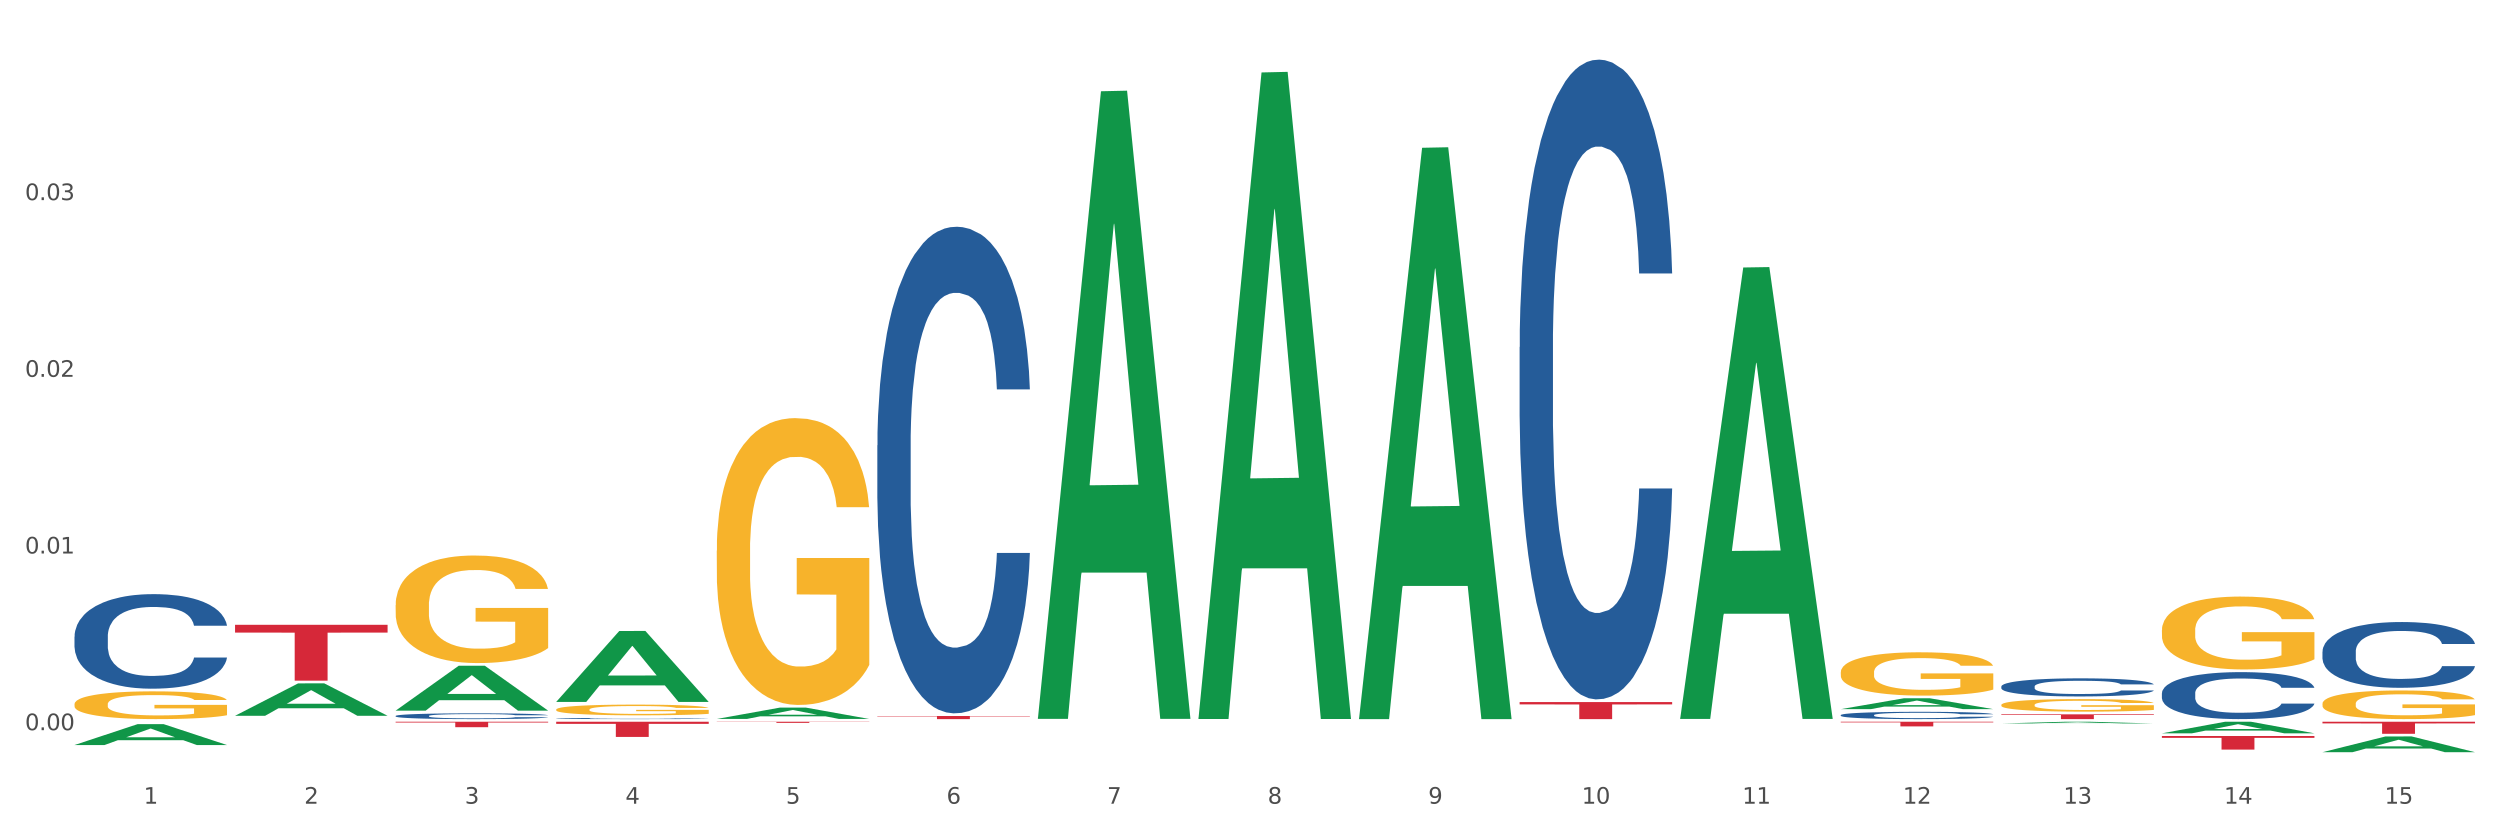 <?xml version="1.0" encoding="utf-8" standalone="no"?>
<!DOCTYPE svg PUBLIC "-//W3C//DTD SVG 1.1//EN"
  "http://www.w3.org/Graphics/SVG/1.1/DTD/svg11.dtd">
<svg xmlns:xlink="http://www.w3.org/1999/xlink" width="1080pt" height="360pt" viewBox="0 0 1080 360" xmlns="http://www.w3.org/2000/svg" version="1.1">
 <rect x="0" y="0" width="1080" height="360" fill="#333333" stroke="none"/>
 <defs>
  <style type="text/css">*{stroke-linejoin: round; stroke-linecap: butt}</style>
 </defs>
 <g id="figure_1">
  <g id="patch_1">
   <path d="M 0 360 
L 1080 360 
L 1080 0 
L 0 0 
z
" style="fill: #ffffff; stroke: #ffffff; stroke-linejoin: miter"/>
  </g>
  <g id="axes_1">
   <g id="matplotlib.axis_1">
    <g id="xtick_1">
     <g id="text_1">
      <!-- 1 -->
      <g style="fill: #4d4d4d" transform="translate(62.07 347.204) scale(0.096 -0.096)">
       <defs>
        <path id="DejaVuSans-31" d="M 794 531 
L 1825 531 
L 1825 4091 
L 703 3866 
L 703 4441 
L 1819 4666 
L 2450 4666 
L 2450 531 
L 3481 531 
L 3481 0 
L 794 0 
L 794 531 
z
" transform="scale(0.016)"/>
       </defs>
       <use xlink:href="#DejaVuSans-31"/>
      </g>
     </g>
    </g>
    <g id="xtick_2">
     <g id="text_2">
      <!-- 2 -->
      <g style="fill: #4d4d4d" transform="translate(131.436 347.204) scale(0.096 -0.096)">
       <defs>
        <path id="DejaVuSans-32" d="M 1228 531 
L 3431 531 
L 3431 0 
L 469 0 
L 469 531 
Q 828 903 1448 1529 
Q 2069 2156 2228 2338 
Q 2531 2678 2651 2914 
Q 2772 3150 2772 3378 
Q 2772 3750 2511 3984 
Q 2250 4219 1831 4219 
Q 1534 4219 1204 4116 
Q 875 4013 500 3803 
L 500 4441 
Q 881 4594 1212 4672 
Q 1544 4750 1819 4750 
Q 2544 4750 2975 4387 
Q 3406 4025 3406 3419 
Q 3406 3131 3298 2873 
Q 3191 2616 2906 2266 
Q 2828 2175 2409 1742 
Q 1991 1309 1228 531 
z
" transform="scale(0.016)"/>
       </defs>
       <use xlink:href="#DejaVuSans-32"/>
      </g>
     </g>
    </g>
    <g id="xtick_3">
     <g id="text_3">
      <!-- 3 -->
      <g style="fill: #4d4d4d" transform="translate(200.802 347.204) scale(0.096 -0.096)">
       <defs>
        <path id="DejaVuSans-33" d="M 2597 2516 
Q 3050 2419 3304 2112 
Q 3559 1806 3559 1356 
Q 3559 666 3084 287 
Q 2609 -91 1734 -91 
Q 1441 -91 1130 -33 
Q 819 25 488 141 
L 488 750 
Q 750 597 1062 519 
Q 1375 441 1716 441 
Q 2309 441 2620 675 
Q 2931 909 2931 1356 
Q 2931 1769 2642 2001 
Q 2353 2234 1838 2234 
L 1294 2234 
L 1294 2753 
L 1863 2753 
Q 2328 2753 2575 2939 
Q 2822 3125 2822 3475 
Q 2822 3834 2567 4026 
Q 2313 4219 1838 4219 
Q 1578 4219 1281 4162 
Q 984 4106 628 3988 
L 628 4550 
Q 988 4650 1302 4700 
Q 1616 4750 1894 4750 
Q 2613 4750 3031 4423 
Q 3450 4097 3450 3541 
Q 3450 3153 3228 2886 
Q 3006 2619 2597 2516 
z
" transform="scale(0.016)"/>
       </defs>
       <use xlink:href="#DejaVuSans-33"/>
      </g>
     </g>
    </g>
    <g id="xtick_4">
     <g id="text_4">
      <!-- 4 -->
      <g style="fill: #4d4d4d" transform="translate(270.169 347.204) scale(0.096 -0.096)">
       <defs>
        <path id="DejaVuSans-34" d="M 2419 4116 
L 825 1625 
L 2419 1625 
L 2419 4116 
z
M 2253 4666 
L 3047 4666 
L 3047 1625 
L 3713 1625 
L 3713 1100 
L 3047 1100 
L 3047 0 
L 2419 0 
L 2419 1100 
L 313 1100 
L 313 1709 
L 2253 4666 
z
" transform="scale(0.016)"/>
       </defs>
       <use xlink:href="#DejaVuSans-34"/>
      </g>
     </g>
    </g>
    <g id="xtick_5">
     <g id="text_5">
      <!-- 5 -->
      <g style="fill: #4d4d4d" transform="translate(339.535 347.204) scale(0.096 -0.096)">
       <defs>
        <path id="DejaVuSans-35" d="M 691 4666 
L 3169 4666 
L 3169 4134 
L 1269 4134 
L 1269 2991 
Q 1406 3038 1543 3061 
Q 1681 3084 1819 3084 
Q 2600 3084 3056 2656 
Q 3513 2228 3513 1497 
Q 3513 744 3044 326 
Q 2575 -91 1722 -91 
Q 1428 -91 1123 -41 
Q 819 9 494 109 
L 494 744 
Q 775 591 1075 516 
Q 1375 441 1709 441 
Q 2250 441 2565 725 
Q 2881 1009 2881 1497 
Q 2881 1984 2565 2268 
Q 2250 2553 1709 2553 
Q 1456 2553 1204 2497 
Q 953 2441 691 2322 
L 691 4666 
z
" transform="scale(0.016)"/>
       </defs>
       <use xlink:href="#DejaVuSans-35"/>
      </g>
     </g>
    </g>
    <g id="xtick_6">
     <g id="text_6">
      <!-- 6 -->
      <g style="fill: #4d4d4d" transform="translate(408.901 347.204) scale(0.096 -0.096)">
       <defs>
        <path id="DejaVuSans-36" d="M 2113 2584 
Q 1688 2584 1439 2293 
Q 1191 2003 1191 1497 
Q 1191 994 1439 701 
Q 1688 409 2113 409 
Q 2538 409 2786 701 
Q 3034 994 3034 1497 
Q 3034 2003 2786 2293 
Q 2538 2584 2113 2584 
z
M 3366 4563 
L 3366 3988 
Q 3128 4100 2886 4159 
Q 2644 4219 2406 4219 
Q 1781 4219 1451 3797 
Q 1122 3375 1075 2522 
Q 1259 2794 1537 2939 
Q 1816 3084 2150 3084 
Q 2853 3084 3261 2657 
Q 3669 2231 3669 1497 
Q 3669 778 3244 343 
Q 2819 -91 2113 -91 
Q 1303 -91 875 529 
Q 447 1150 447 2328 
Q 447 3434 972 4092 
Q 1497 4750 2381 4750 
Q 2619 4750 2861 4703 
Q 3103 4656 3366 4563 
z
" transform="scale(0.016)"/>
       </defs>
       <use xlink:href="#DejaVuSans-36"/>
      </g>
     </g>
    </g>
    <g id="xtick_7">
     <g id="text_7">
      <!-- 7 -->
      <g style="fill: #4d4d4d" transform="translate(478.267 347.204) scale(0.096 -0.096)">
       <defs>
        <path id="DejaVuSans-37" d="M 525 4666 
L 3525 4666 
L 3525 4397 
L 1831 0 
L 1172 0 
L 2766 4134 
L 525 4134 
L 525 4666 
z
" transform="scale(0.016)"/>
       </defs>
       <use xlink:href="#DejaVuSans-37"/>
      </g>
     </g>
    </g>
    <g id="xtick_8">
     <g id="text_8">
      <!-- 8 -->
      <g style="fill: #4d4d4d" transform="translate(547.634 347.204) scale(0.096 -0.096)">
       <defs>
        <path id="DejaVuSans-38" d="M 2034 2216 
Q 1584 2216 1326 1975 
Q 1069 1734 1069 1313 
Q 1069 891 1326 650 
Q 1584 409 2034 409 
Q 2484 409 2743 651 
Q 3003 894 3003 1313 
Q 3003 1734 2745 1975 
Q 2488 2216 2034 2216 
z
M 1403 2484 
Q 997 2584 770 2862 
Q 544 3141 544 3541 
Q 544 4100 942 4425 
Q 1341 4750 2034 4750 
Q 2731 4750 3128 4425 
Q 3525 4100 3525 3541 
Q 3525 3141 3298 2862 
Q 3072 2584 2669 2484 
Q 3125 2378 3379 2068 
Q 3634 1759 3634 1313 
Q 3634 634 3220 271 
Q 2806 -91 2034 -91 
Q 1263 -91 848 271 
Q 434 634 434 1313 
Q 434 1759 690 2068 
Q 947 2378 1403 2484 
z
M 1172 3481 
Q 1172 3119 1398 2916 
Q 1625 2713 2034 2713 
Q 2441 2713 2670 2916 
Q 2900 3119 2900 3481 
Q 2900 3844 2670 4047 
Q 2441 4250 2034 4250 
Q 1625 4250 1398 4047 
Q 1172 3844 1172 3481 
z
" transform="scale(0.016)"/>
       </defs>
       <use xlink:href="#DejaVuSans-38"/>
      </g>
     </g>
    </g>
    <g id="xtick_9">
     <g id="text_9">
      <!-- 9 -->
      <g style="fill: #4d4d4d" transform="translate(617 347.204) scale(0.096 -0.096)">
       <defs>
        <path id="DejaVuSans-39" d="M 703 97 
L 703 672 
Q 941 559 1184 500 
Q 1428 441 1663 441 
Q 2288 441 2617 861 
Q 2947 1281 2994 2138 
Q 2813 1869 2534 1725 
Q 2256 1581 1919 1581 
Q 1219 1581 811 2004 
Q 403 2428 403 3163 
Q 403 3881 828 4315 
Q 1253 4750 1959 4750 
Q 2769 4750 3195 4129 
Q 3622 3509 3622 2328 
Q 3622 1225 3098 567 
Q 2575 -91 1691 -91 
Q 1453 -91 1209 -44 
Q 966 3 703 97 
z
M 1959 2075 
Q 2384 2075 2632 2365 
Q 2881 2656 2881 3163 
Q 2881 3666 2632 3958 
Q 2384 4250 1959 4250 
Q 1534 4250 1286 3958 
Q 1038 3666 1038 3163 
Q 1038 2656 1286 2365 
Q 1534 2075 1959 2075 
z
" transform="scale(0.016)"/>
       </defs>
       <use xlink:href="#DejaVuSans-39"/>
      </g>
     </g>
    </g>
    <g id="xtick_10">
     <g id="text_10">
      <!-- 10 -->
      <g style="fill: #4d4d4d" transform="translate(683.312 347.204) scale(0.096 -0.096)">
       <defs>
        <path id="DejaVuSans-30" d="M 2034 4250 
Q 1547 4250 1301 3770 
Q 1056 3291 1056 2328 
Q 1056 1369 1301 889 
Q 1547 409 2034 409 
Q 2525 409 2770 889 
Q 3016 1369 3016 2328 
Q 3016 3291 2770 3770 
Q 2525 4250 2034 4250 
z
M 2034 4750 
Q 2819 4750 3233 4129 
Q 3647 3509 3647 2328 
Q 3647 1150 3233 529 
Q 2819 -91 2034 -91 
Q 1250 -91 836 529 
Q 422 1150 422 2328 
Q 422 3509 836 4129 
Q 1250 4750 2034 4750 
z
" transform="scale(0.016)"/>
       </defs>
       <use xlink:href="#DejaVuSans-31"/>
       <use xlink:href="#DejaVuSans-30" transform="translate(63.623 0)"/>
      </g>
     </g>
    </g>
    <g id="xtick_11">
     <g id="text_11">
      <!-- 11 -->
      <g style="fill: #4d4d4d" transform="translate(752.678 347.204) scale(0.096 -0.096)">
       <use xlink:href="#DejaVuSans-31"/>
       <use xlink:href="#DejaVuSans-31" transform="translate(63.623 0)"/>
      </g>
     </g>
    </g>
    <g id="xtick_12">
     <g id="text_12">
      <!-- 12 -->
      <g style="fill: #4d4d4d" transform="translate(822.044 347.204) scale(0.096 -0.096)">
       <use xlink:href="#DejaVuSans-31"/>
       <use xlink:href="#DejaVuSans-32" transform="translate(63.623 0)"/>
      </g>
     </g>
    </g>
    <g id="xtick_13">
     <g id="text_13">
      <!-- 13 -->
      <g style="fill: #4d4d4d" transform="translate(891.411 347.204) scale(0.096 -0.096)">
       <use xlink:href="#DejaVuSans-31"/>
       <use xlink:href="#DejaVuSans-33" transform="translate(63.623 0)"/>
      </g>
     </g>
    </g>
    <g id="xtick_14">
     <g id="text_14">
      <!-- 14 -->
      <g style="fill: #4d4d4d" transform="translate(960.777 347.204) scale(0.096 -0.096)">
       <use xlink:href="#DejaVuSans-31"/>
       <use xlink:href="#DejaVuSans-34" transform="translate(63.623 0)"/>
      </g>
     </g>
    </g>
    <g id="xtick_15">
     <g id="text_15">
      <!-- 15 -->
      <g style="fill: #4d4d4d" transform="translate(1030.143 347.204) scale(0.096 -0.096)">
       <use xlink:href="#DejaVuSans-31"/>
       <use xlink:href="#DejaVuSans-35" transform="translate(63.623 0)"/>
      </g>
     </g>
    </g>
    <g id="xtick_16"/>
    <g id="xtick_17"/>
    <g id="xtick_18"/>
    <g id="xtick_19"/>
    <g id="xtick_20"/>
    <g id="xtick_21"/>
    <g id="xtick_22"/>
    <g id="xtick_23"/>
    <g id="xtick_24"/>
    <g id="xtick_25"/>
    <g id="xtick_26"/>
    <g id="xtick_27"/>
    <g id="xtick_28"/>
    <g id="xtick_29"/>
   </g>
   <g id="matplotlib.axis_2">
    <g id="ytick_1">
     <g id="text_16">
      <!-- 0.00 -->
      <g style="fill: #4d4d4d" transform="translate(10.8 315.446) scale(0.096 -0.096)">
       <defs>
        <path id="DejaVuSans-2e" d="M 684 794 
L 1344 794 
L 1344 0 
L 684 0 
L 684 794 
z
" transform="scale(0.016)"/>
       </defs>
       <use xlink:href="#DejaVuSans-30"/>
       <use xlink:href="#DejaVuSans-2e" transform="translate(63.623 0)"/>
       <use xlink:href="#DejaVuSans-30" transform="translate(95.41 0)"/>
       <use xlink:href="#DejaVuSans-30" transform="translate(159.033 0)"/>
      </g>
     </g>
    </g>
    <g id="ytick_2">
     <g id="text_17">
      <!-- 0.01 -->
      <g style="fill: #4d4d4d" transform="translate(10.8 239.116) scale(0.096 -0.096)">
       <use xlink:href="#DejaVuSans-30"/>
       <use xlink:href="#DejaVuSans-2e" transform="translate(63.623 0)"/>
       <use xlink:href="#DejaVuSans-30" transform="translate(95.41 0)"/>
       <use xlink:href="#DejaVuSans-31" transform="translate(159.033 0)"/>
      </g>
     </g>
    </g>
    <g id="ytick_3">
     <g id="text_18">
      <!-- 0.02 -->
      <g style="fill: #4d4d4d" transform="translate(10.8 162.787) scale(0.096 -0.096)">
       <use xlink:href="#DejaVuSans-30"/>
       <use xlink:href="#DejaVuSans-2e" transform="translate(63.623 0)"/>
       <use xlink:href="#DejaVuSans-30" transform="translate(95.41 0)"/>
       <use xlink:href="#DejaVuSans-32" transform="translate(159.033 0)"/>
      </g>
     </g>
    </g>
    <g id="ytick_4">
     <g id="text_19">
      <!-- 0.03 -->
      <g style="fill: #4d4d4d" transform="translate(10.8 86.457) scale(0.096 -0.096)">
       <use xlink:href="#DejaVuSans-30"/>
       <use xlink:href="#DejaVuSans-2e" transform="translate(63.623 0)"/>
       <use xlink:href="#DejaVuSans-30" transform="translate(95.41 0)"/>
       <use xlink:href="#DejaVuSans-33" transform="translate(159.033 0)"/>
      </g>
     </g>
    </g>
    <g id="ytick_5"/>
    <g id="ytick_6"/>
    <g id="ytick_7"/>
    <g id="ytick_8"/>
   </g>
   <g id="PolyCollection_1">
    <path d="M 32.175 321.841 
L 32.243 321.833 
L 59.417 312.839 
L 70.695 312.83 
L 98.073 321.858 
L 85.029 321.858 
L 79.119 319.756 
L 51.061 319.756 
L 50.857 319.79 
L 45.151 321.858 
L 32.175 321.858 
L 32.175 321.841 
L 54.594 318.501 
L 75.586 318.493 
L 65.192 314.755 
L 65.056 314.738 
L 64.92 314.763 
L 54.526 318.493 
L 54.594 318.501 
L 32.175 321.841 
z
" clip-path="url(#pce4cc5d257)" style="fill: #109648"/>
    <path d="M 32.175 275.021 
L 32.253 274.984 
L 32.253 273.939 
L 32.487 272.521 
L 33.343 269.909 
L 34.434 267.932 
L 36.303 265.619 
L 37.316 264.649 
L 38.64 263.567 
L 41.366 261.813 
L 44.482 260.321 
L 46.663 259.5 
L 48.299 258.978 
L 51.96 258.045 
L 54.063 257.634 
L 56.244 257.299 
L 58.114 257.075 
L 61.229 256.814 
L 63.722 256.702 
L 66.604 256.664 
L 69.019 256.702 
L 72.212 256.851 
L 76.886 257.299 
L 78.677 257.56 
L 81.092 258.008 
L 83.585 258.605 
L 85.61 259.202 
L 87.947 260.06 
L 90.361 261.179 
L 92.698 262.597 
L 94.334 263.903 
L 95.658 265.283 
L 96.827 266.962 
L 97.683 268.79 
L 98.073 270.32 
L 83.818 270.32 
L 83.429 268.939 
L 82.65 267.447 
L 81.871 266.44 
L 81.014 265.619 
L 79.69 264.686 
L 78.522 264.089 
L 76.574 263.38 
L 74.783 262.932 
L 73.303 262.671 
L 71.511 262.447 
L 67.694 262.224 
L 64.968 262.224 
L 63.255 262.298 
L 61.151 262.485 
L 59.36 262.746 
L 57.257 263.194 
L 55.621 263.679 
L 53.985 264.313 
L 53.05 264.761 
L 51.648 265.581 
L 50.714 266.253 
L 49.467 267.41 
L 48.766 268.23 
L 47.52 270.357 
L 46.975 271.924 
L 46.741 273.006 
L 46.585 274.2 
L 46.585 280.02 
L 47.053 282.632 
L 47.442 283.751 
L 48.065 285.02 
L 49.234 286.662 
L 50.947 288.266 
L 52.739 289.422 
L 54.219 290.131 
L 55.621 290.654 
L 57.023 291.064 
L 58.737 291.437 
L 60.139 291.661 
L 62.242 291.885 
L 64.734 291.997 
L 66.682 291.997 
L 70.654 291.81 
L 72.446 291.624 
L 74.16 291.363 
L 76.029 290.952 
L 77.509 290.504 
L 78.366 290.169 
L 79.768 289.46 
L 80.858 288.714 
L 81.793 287.855 
L 82.416 287.109 
L 83.117 285.99 
L 83.663 284.721 
L 83.818 284.05 
L 98.073 284.05 
L 97.761 285.393 
L 97.216 286.699 
L 96.126 288.452 
L 95.269 289.46 
L 93.945 290.691 
L 92.542 291.736 
L 90.595 292.892 
L 88.804 293.75 
L 86.934 294.497 
L 84.909 295.168 
L 81.248 296.101 
L 79.924 296.362 
L 77.12 296.81 
L 74.939 297.071 
L 71.745 297.332 
L 68.473 297.481 
L 65.046 297.519 
L 62.008 297.444 
L 58.659 297.22 
L 56.556 296.996 
L 54.219 296.661 
L 51.493 296.138 
L 48.922 295.504 
L 46.507 294.758 
L 44.248 293.9 
L 42.145 292.93 
L 39.419 291.325 
L 37.394 289.758 
L 35.914 288.303 
L 34.901 287.072 
L 33.889 285.505 
L 33.343 284.423 
L 32.487 281.811 
L 32.175 279.386 
L 32.175 275.021 
z
" clip-path="url(#pce4cc5d257)" style="fill: #255c99"/>
    <path d="M 170.907 309.278 
L 170.985 309.275 
L 170.985 309.211 
L 171.219 309.125 
L 172.076 308.965 
L 173.166 308.844 
L 175.036 308.702 
L 176.048 308.643 
L 177.373 308.577 
L 180.099 308.469 
L 183.215 308.378 
L 185.396 308.328 
L 187.031 308.296 
L 190.692 308.239 
L 192.796 308.214 
L 194.977 308.193 
L 196.846 308.179 
L 199.962 308.163 
L 202.454 308.157 
L 205.336 308.154 
L 207.751 308.157 
L 210.945 308.166 
L 215.618 308.193 
L 217.41 308.209 
L 219.825 308.237 
L 222.317 308.273 
L 224.342 308.31 
L 226.679 308.362 
L 229.094 308.431 
L 231.431 308.517 
L 233.066 308.597 
L 234.391 308.682 
L 235.559 308.784 
L 236.416 308.896 
L 236.805 308.99 
L 222.551 308.99 
L 222.161 308.905 
L 221.382 308.814 
L 220.604 308.753 
L 219.747 308.702 
L 218.422 308.645 
L 217.254 308.609 
L 215.307 308.565 
L 213.515 308.538 
L 212.035 308.522 
L 210.244 308.508 
L 206.427 308.495 
L 203.701 308.495 
L 201.987 308.499 
L 199.884 308.511 
L 198.092 308.526 
L 195.989 308.554 
L 194.353 308.584 
L 192.718 308.622 
L 191.783 308.65 
L 190.381 308.7 
L 189.446 308.741 
L 188.2 308.812 
L 187.499 308.862 
L 186.252 308.992 
L 185.707 309.088 
L 185.474 309.154 
L 185.318 309.227 
L 185.318 309.584 
L 185.785 309.743 
L 186.175 309.812 
L 186.798 309.89 
L 187.966 309.99 
L 189.68 310.088 
L 191.471 310.159 
L 192.951 310.202 
L 194.353 310.234 
L 195.755 310.259 
L 197.469 310.282 
L 198.871 310.296 
L 200.974 310.31 
L 203.467 310.316 
L 205.414 310.316 
L 209.387 310.305 
L 211.178 310.294 
L 212.892 310.278 
L 214.761 310.253 
L 216.241 310.225 
L 217.098 310.205 
L 218.5 310.161 
L 219.591 310.116 
L 220.526 310.063 
L 221.149 310.017 
L 221.85 309.949 
L 222.395 309.871 
L 222.551 309.83 
L 236.805 309.83 
L 236.494 309.912 
L 235.949 309.992 
L 234.858 310.1 
L 234.001 310.161 
L 232.677 310.237 
L 231.275 310.3 
L 229.328 310.371 
L 227.536 310.424 
L 225.667 310.469 
L 223.641 310.511 
L 219.98 310.568 
L 218.656 310.584 
L 215.852 310.611 
L 213.671 310.627 
L 210.477 310.643 
L 207.206 310.652 
L 203.779 310.654 
L 200.741 310.65 
L 197.391 310.636 
L 195.288 310.622 
L 192.951 310.602 
L 190.225 310.57 
L 187.655 310.531 
L 185.24 310.485 
L 182.981 310.433 
L 180.878 310.374 
L 178.152 310.275 
L 176.126 310.179 
L 174.646 310.09 
L 173.634 310.015 
L 172.621 309.919 
L 172.076 309.853 
L 171.219 309.693 
L 170.907 309.545 
L 170.907 309.278 
z
" clip-path="url(#pce4cc5d257)" style="fill: #255c99"/>
    <path d="M 240.274 310.386 
L 240.352 310.385 
L 240.352 310.373 
L 240.585 310.356 
L 241.442 310.325 
L 242.533 310.301 
L 244.402 310.273 
L 245.415 310.262 
L 246.739 310.249 
L 249.465 310.228 
L 252.581 310.21 
L 254.762 310.2 
L 256.398 310.194 
L 260.059 310.183 
L 262.162 310.178 
L 264.343 310.174 
L 266.212 310.171 
L 269.328 310.168 
L 271.821 310.167 
L 274.703 310.167 
L 277.117 310.167 
L 280.311 310.169 
L 284.985 310.174 
L 286.776 310.177 
L 289.191 310.183 
L 291.683 310.19 
L 293.709 310.197 
L 296.045 310.207 
L 298.46 310.22 
L 300.797 310.237 
L 302.433 310.253 
L 303.757 310.269 
L 304.925 310.29 
L 305.782 310.311 
L 306.172 310.33 
L 291.917 310.33 
L 291.528 310.313 
L 290.749 310.295 
L 289.97 310.283 
L 289.113 310.273 
L 287.789 310.262 
L 286.62 310.255 
L 284.673 310.247 
L 282.881 310.241 
L 281.401 310.238 
L 279.61 310.236 
L 275.793 310.233 
L 273.067 310.233 
L 271.353 310.234 
L 269.25 310.236 
L 267.458 310.239 
L 265.355 310.245 
L 263.72 310.25 
L 262.084 310.258 
L 261.149 310.263 
L 259.747 310.273 
L 258.812 310.281 
L 257.566 310.295 
L 256.865 310.305 
L 255.619 310.33 
L 255.073 310.349 
L 254.84 310.362 
L 254.684 310.376 
L 254.684 310.445 
L 255.151 310.477 
L 255.541 310.49 
L 256.164 310.505 
L 257.332 310.525 
L 259.046 310.544 
L 260.838 310.558 
L 262.318 310.566 
L 263.72 310.572 
L 265.122 310.577 
L 266.835 310.582 
L 268.237 310.584 
L 270.341 310.587 
L 272.833 310.588 
L 274.78 310.588 
L 278.753 310.586 
L 280.545 310.584 
L 282.258 310.581 
L 284.128 310.576 
L 285.608 310.571 
L 286.465 310.567 
L 287.867 310.558 
L 288.957 310.549 
L 289.892 310.539 
L 290.515 310.53 
L 291.216 310.517 
L 291.761 310.502 
L 291.917 310.494 
L 306.172 310.494 
L 305.86 310.51 
L 305.315 310.525 
L 304.224 310.546 
L 303.367 310.558 
L 302.043 310.573 
L 300.641 310.585 
L 298.694 310.599 
L 296.902 310.609 
L 295.033 310.618 
L 293.008 310.626 
L 289.347 310.637 
L 288.022 310.641 
L 285.218 310.646 
L 283.037 310.649 
L 279.844 310.652 
L 276.572 310.654 
L 273.145 310.654 
L 270.107 310.653 
L 266.757 310.651 
L 264.654 310.648 
L 262.318 310.644 
L 259.591 310.638 
L 257.021 310.63 
L 254.606 310.621 
L 252.347 310.611 
L 250.244 310.6 
L 247.518 310.58 
L 245.493 310.562 
L 244.013 310.544 
L 243 310.53 
L 241.987 310.511 
L 241.442 310.498 
L 240.585 310.467 
L 240.274 310.438 
L 240.274 310.386 
z
" clip-path="url(#pce4cc5d257)" style="fill: #255c99"/>
    <path d="M 379.006 192.405 
L 379.084 192.213 
L 379.084 186.838 
L 379.318 179.543 
L 380.175 166.105 
L 381.265 155.931 
L 383.134 144.029 
L 384.147 139.038 
L 385.471 133.471 
L 388.198 124.448 
L 391.313 116.77 
L 393.494 112.546 
L 395.13 109.859 
L 398.791 105.059 
L 400.894 102.948 
L 403.075 101.22 
L 404.945 100.068 
L 408.06 98.725 
L 410.553 98.149 
L 413.435 97.957 
L 415.85 98.149 
L 419.043 98.917 
L 423.717 101.22 
L 425.509 102.564 
L 427.923 104.868 
L 430.416 107.939 
L 432.441 111.011 
L 434.778 115.426 
L 437.193 121.185 
L 439.529 128.48 
L 441.165 135.199 
L 442.489 142.301 
L 443.658 150.94 
L 444.515 160.346 
L 444.904 168.217 
L 430.65 168.217 
L 430.26 161.114 
L 429.481 153.435 
L 428.702 148.252 
L 427.845 144.029 
L 426.521 139.23 
L 425.353 136.158 
L 423.405 132.511 
L 421.614 130.207 
L 420.134 128.864 
L 418.342 127.712 
L 414.526 126.56 
L 411.799 126.56 
L 410.086 126.944 
L 407.982 127.904 
L 406.191 129.247 
L 404.088 131.551 
L 402.452 134.047 
L 400.816 137.31 
L 399.882 139.614 
L 398.479 143.837 
L 397.545 147.292 
L 396.298 153.244 
L 395.597 157.467 
L 394.351 168.409 
L 393.806 176.472 
L 393.572 182.039 
L 393.416 188.182 
L 393.416 218.129 
L 393.884 231.567 
L 394.273 237.326 
L 394.896 243.852 
L 396.065 252.299 
L 397.778 260.554 
L 399.57 266.505 
L 401.05 270.152 
L 402.452 272.84 
L 403.854 274.951 
L 405.568 276.871 
L 406.97 278.023 
L 409.073 279.175 
L 411.566 279.751 
L 413.513 279.751 
L 417.485 278.791 
L 419.277 277.831 
L 420.991 276.487 
L 422.86 274.375 
L 424.34 272.072 
L 425.197 270.344 
L 426.599 266.697 
L 427.69 262.857 
L 428.624 258.442 
L 429.247 254.603 
L 429.948 248.844 
L 430.494 242.317 
L 430.65 238.861 
L 444.904 238.861 
L 444.592 245.772 
L 444.047 252.491 
L 442.957 261.514 
L 442.1 266.697 
L 440.776 273.032 
L 439.374 278.407 
L 437.426 284.358 
L 435.635 288.773 
L 433.765 292.612 
L 431.74 296.068 
L 428.079 300.867 
L 426.755 302.211 
L 423.951 304.514 
L 421.77 305.858 
L 418.576 307.202 
L 415.304 307.97 
L 411.877 308.162 
L 408.839 307.778 
L 405.49 306.626 
L 403.387 305.474 
L 401.05 303.747 
L 398.324 301.059 
L 395.753 297.796 
L 393.339 293.956 
L 391.08 289.541 
L 388.976 284.55 
L 386.25 276.295 
L 384.225 268.232 
L 382.745 260.746 
L 381.732 254.411 
L 380.72 246.348 
L 380.175 240.781 
L 379.318 227.343 
L 379.006 214.865 
L 379.006 192.405 
z
" clip-path="url(#pce4cc5d257)" style="fill: #255c99"/>
    <path d="M 240.274 306.531 
L 240.351 306.527 
L 240.351 306.375 
L 240.507 306.243 
L 241.285 305.926 
L 242.452 305.664 
L 243.308 305.524 
L 244.164 305.41 
L 245.175 305.296 
L 246.42 305.177 
L 248.676 305.004 
L 250.077 304.915 
L 251.788 304.822 
L 254.9 304.687 
L 257.157 304.611 
L 259.491 304.547 
L 263.303 304.471 
L 265.793 304.437 
L 268.438 304.412 
L 271.628 304.395 
L 274.04 304.391 
L 279.33 304.403 
L 283.843 304.441 
L 286.021 304.471 
L 288.822 304.522 
L 290.3 304.556 
L 292.712 304.623 
L 295.202 304.712 
L 296.913 304.788 
L 299.481 304.932 
L 301.426 305.076 
L 303.215 305.254 
L 304.149 305.376 
L 304.849 305.49 
L 305.471 305.622 
L 306.094 305.829 
L 292.089 305.829 
L 291.545 305.681 
L 290.689 305.541 
L 289.444 305.406 
L 288.355 305.321 
L 286.488 305.216 
L 284.776 305.148 
L 282.987 305.097 
L 280.808 305.055 
L 279.097 305.034 
L 276.685 305.017 
L 271.939 305.021 
L 268.749 305.055 
L 266.571 305.097 
L 265.17 305.135 
L 263.925 305.177 
L 262.525 305.237 
L 260.891 305.326 
L 259.724 305.406 
L 258.557 305.507 
L 257.623 305.609 
L 256.768 305.727 
L 256.067 305.854 
L 255.523 305.985 
L 255.056 306.146 
L 254.667 306.413 
L 254.667 306.992 
L 254.823 307.123 
L 255.212 307.297 
L 255.678 307.428 
L 256.456 307.584 
L 257.157 307.69 
L 258.479 307.842 
L 259.957 307.969 
L 261.124 308.05 
L 262.291 308.117 
L 264.314 308.21 
L 266.571 308.286 
L 268.516 308.333 
L 271.161 308.375 
L 272.95 308.392 
L 274.506 308.401 
L 278.319 308.401 
L 281.042 308.388 
L 284.076 308.358 
L 286.41 308.32 
L 288.355 308.274 
L 290.533 308.198 
L 291.934 308.126 
L 291.934 307.242 
L 274.818 307.237 
L 274.818 306.649 
L 306.172 306.649 
L 306.172 308.375 
L 304.849 308.464 
L 303.371 308.544 
L 301.815 308.616 
L 299.481 308.705 
L 296.68 308.79 
L 294.19 308.849 
L 291.545 308.9 
L 288.433 308.946 
L 284.387 308.989 
L 281.897 309.006 
L 278.785 309.018 
L 275.129 309.022 
L 271.939 309.014 
L 268.827 308.993 
L 265.559 308.955 
L 262.369 308.9 
L 259.957 308.845 
L 257.546 308.777 
L 254.978 308.688 
L 252.955 308.604 
L 251.399 308.528 
L 249.688 308.43 
L 247.82 308.303 
L 246.42 308.189 
L 245.175 308.071 
L 243.853 307.918 
L 242.919 307.787 
L 241.985 307.622 
L 241.441 307.5 
L 240.818 307.309 
L 240.351 307.043 
L 240.274 306.531 
z
" clip-path="url(#pce4cc5d257)" style="fill: #f7b32b"/>
    <path d="M 309.64 237.888 
L 309.718 237.774 
L 309.718 233.7 
L 309.873 230.192 
L 310.651 221.704 
L 311.818 214.688 
L 312.674 210.953 
L 313.53 207.897 
L 314.541 204.842 
L 315.786 201.673 
L 318.042 197.033 
L 319.443 194.656 
L 321.155 192.166 
L 324.267 188.545 
L 326.523 186.508 
L 328.857 184.81 
L 332.669 182.773 
L 335.159 181.868 
L 337.804 181.189 
L 340.994 180.736 
L 343.406 180.623 
L 348.696 180.962 
L 353.209 181.981 
L 355.387 182.773 
L 358.188 184.131 
L 359.666 185.037 
L 362.078 186.847 
L 364.568 189.224 
L 366.279 191.261 
L 368.847 195.109 
L 370.792 198.957 
L 372.581 203.71 
L 373.515 206.992 
L 374.215 210.047 
L 374.838 213.556 
L 375.46 219.101 
L 361.456 219.101 
L 360.911 215.14 
L 360.055 211.406 
L 358.81 207.784 
L 357.721 205.521 
L 355.854 202.691 
L 354.142 200.881 
L 352.353 199.523 
L 350.174 198.391 
L 348.463 197.825 
L 346.051 197.372 
L 341.305 197.485 
L 338.115 198.391 
L 335.937 199.523 
L 334.536 200.541 
L 333.292 201.673 
L 331.891 203.257 
L 330.257 205.634 
L 329.09 207.784 
L 327.923 210.5 
L 326.99 213.216 
L 326.134 216.385 
L 325.434 219.78 
L 324.889 223.289 
L 324.422 227.589 
L 324.033 234.719 
L 324.033 250.223 
L 324.189 253.732 
L 324.578 258.372 
L 325.045 261.88 
L 325.823 266.067 
L 326.523 268.897 
L 327.845 272.971 
L 329.324 276.366 
L 330.491 278.516 
L 331.658 280.327 
L 333.681 282.817 
L 335.937 284.854 
L 337.882 286.099 
L 340.527 287.23 
L 342.317 287.683 
L 343.873 287.909 
L 347.685 287.909 
L 350.408 287.57 
L 353.442 286.778 
L 355.776 285.759 
L 357.721 284.514 
L 359.9 282.477 
L 361.3 280.553 
L 361.3 256.9 
L 344.184 256.787 
L 344.184 241.056 
L 375.538 241.056 
L 375.538 287.23 
L 374.215 289.607 
L 372.737 291.757 
L 371.181 293.681 
L 368.847 296.058 
L 366.046 298.321 
L 363.556 299.906 
L 360.911 301.264 
L 357.799 302.509 
L 353.753 303.64 
L 351.264 304.093 
L 348.152 304.433 
L 344.495 304.546 
L 341.305 304.319 
L 338.193 303.753 
L 334.925 302.735 
L 331.736 301.264 
L 329.324 299.792 
L 326.912 297.982 
L 324.344 295.605 
L 322.322 293.342 
L 320.766 291.305 
L 319.054 288.702 
L 317.187 285.307 
L 315.786 282.251 
L 314.541 279.082 
L 313.219 275.008 
L 312.285 271.5 
L 311.352 267.086 
L 310.807 263.804 
L 310.184 258.711 
L 309.718 251.581 
L 309.64 237.888 
z
" clip-path="url(#pce4cc5d257)" style="fill: #f7b32b"/>
    <path d="M 795.203 290.438 
L 795.281 290.42 
L 795.281 289.805 
L 795.437 289.275 
L 796.215 287.992 
L 797.382 286.932 
L 798.238 286.367 
L 799.094 285.906 
L 800.105 285.444 
L 801.35 284.965 
L 803.606 284.264 
L 805.006 283.905 
L 806.718 283.528 
L 809.83 282.981 
L 812.086 282.673 
L 814.42 282.417 
L 818.233 282.109 
L 820.722 281.972 
L 823.368 281.869 
L 826.557 281.801 
L 828.969 281.784 
L 834.26 281.835 
L 838.772 281.989 
L 840.951 282.109 
L 843.752 282.314 
L 845.23 282.451 
L 847.642 282.725 
L 850.131 283.084 
L 851.843 283.392 
L 854.41 283.973 
L 856.355 284.554 
L 858.145 285.273 
L 859.078 285.769 
L 859.779 286.23 
L 860.401 286.761 
L 861.024 287.599 
L 847.019 287.599 
L 846.475 287 
L 845.619 286.436 
L 844.374 285.888 
L 843.285 285.546 
L 841.418 285.119 
L 839.706 284.845 
L 837.916 284.64 
L 835.738 284.469 
L 834.026 284.383 
L 831.615 284.315 
L 826.869 284.332 
L 823.679 284.469 
L 821.5 284.64 
L 820.1 284.794 
L 818.855 284.965 
L 817.455 285.204 
L 815.821 285.563 
L 814.654 285.888 
L 813.487 286.299 
L 812.553 286.709 
L 811.697 287.188 
L 810.997 287.701 
L 810.453 288.231 
L 809.986 288.881 
L 809.597 289.959 
L 809.597 292.302 
L 809.752 292.832 
L 810.141 293.533 
L 810.608 294.063 
L 811.386 294.696 
L 812.086 295.123 
L 813.409 295.739 
L 814.887 296.252 
L 816.054 296.577 
L 817.221 296.851 
L 819.244 297.227 
L 821.5 297.535 
L 823.445 297.723 
L 826.091 297.894 
L 827.88 297.962 
L 829.436 297.997 
L 833.248 297.997 
L 835.971 297.945 
L 839.006 297.826 
L 841.34 297.672 
L 843.285 297.484 
L 845.463 297.176 
L 846.864 296.885 
L 846.864 293.311 
L 829.747 293.294 
L 829.747 290.916 
L 861.101 290.916 
L 861.101 297.894 
L 859.779 298.253 
L 858.3 298.578 
L 856.744 298.869 
L 854.41 299.228 
L 851.61 299.57 
L 849.12 299.809 
L 846.475 300.015 
L 843.363 300.203 
L 839.317 300.374 
L 836.827 300.442 
L 833.715 300.494 
L 830.059 300.511 
L 826.869 300.476 
L 823.757 300.391 
L 820.489 300.237 
L 817.299 300.015 
L 814.887 299.792 
L 812.475 299.519 
L 809.908 299.16 
L 807.885 298.818 
L 806.329 298.51 
L 804.617 298.116 
L 802.75 297.603 
L 801.35 297.142 
L 800.105 296.663 
L 798.782 296.047 
L 797.849 295.517 
L 796.915 294.85 
L 796.37 294.354 
L 795.748 293.584 
L 795.281 292.507 
L 795.203 290.438 
z
" clip-path="url(#pce4cc5d257)" style="fill: #f7b32b"/>
    <path d="M 864.57 304.519 
L 864.647 304.514 
L 864.647 304.335 
L 864.803 304.182 
L 865.581 303.81 
L 866.748 303.502 
L 867.604 303.339 
L 868.46 303.205 
L 869.471 303.071 
L 870.716 302.932 
L 872.972 302.729 
L 874.373 302.625 
L 876.084 302.516 
L 879.196 302.357 
L 881.453 302.268 
L 883.787 302.193 
L 887.599 302.104 
L 890.089 302.064 
L 892.734 302.035 
L 895.924 302.015 
L 898.336 302.01 
L 903.626 302.025 
L 908.139 302.069 
L 910.317 302.104 
L 913.118 302.164 
L 914.596 302.203 
L 917.008 302.283 
L 919.498 302.387 
L 921.209 302.476 
L 923.777 302.644 
L 925.722 302.813 
L 927.511 303.021 
L 928.445 303.165 
L 929.145 303.299 
L 929.767 303.453 
L 930.39 303.696 
L 916.385 303.696 
L 915.841 303.522 
L 914.985 303.358 
L 913.74 303.2 
L 912.651 303.101 
L 910.784 302.977 
L 909.072 302.897 
L 907.283 302.838 
L 905.104 302.788 
L 903.393 302.763 
L 900.981 302.744 
L 896.235 302.749 
L 893.045 302.788 
L 890.867 302.838 
L 889.466 302.882 
L 888.221 302.932 
L 886.821 303.001 
L 885.187 303.106 
L 884.02 303.2 
L 882.853 303.319 
L 881.919 303.438 
L 881.064 303.577 
L 880.363 303.725 
L 879.819 303.879 
L 879.352 304.067 
L 878.963 304.38 
L 878.963 305.059 
L 879.119 305.213 
L 879.508 305.416 
L 879.974 305.57 
L 880.752 305.753 
L 881.453 305.877 
L 882.775 306.056 
L 884.253 306.204 
L 885.42 306.299 
L 886.587 306.378 
L 888.61 306.487 
L 890.867 306.576 
L 892.812 306.631 
L 895.457 306.68 
L 897.246 306.7 
L 898.802 306.71 
L 902.615 306.71 
L 905.338 306.695 
L 908.372 306.661 
L 910.706 306.616 
L 912.651 306.561 
L 914.829 306.472 
L 916.23 306.388 
L 916.23 305.352 
L 899.114 305.347 
L 899.114 304.657 
L 930.468 304.657 
L 930.468 306.68 
L 929.145 306.785 
L 927.667 306.879 
L 926.111 306.963 
L 923.777 307.067 
L 920.976 307.166 
L 918.486 307.236 
L 915.841 307.295 
L 912.729 307.35 
L 908.683 307.399 
L 906.193 307.419 
L 903.081 307.434 
L 899.425 307.439 
L 896.235 307.429 
L 893.123 307.404 
L 889.855 307.36 
L 886.665 307.295 
L 884.253 307.231 
L 881.842 307.151 
L 879.274 307.047 
L 877.251 306.948 
L 875.695 306.859 
L 873.984 306.745 
L 872.116 306.596 
L 870.716 306.462 
L 869.471 306.323 
L 868.149 306.145 
L 867.215 305.991 
L 866.281 305.798 
L 865.737 305.654 
L 865.114 305.431 
L 864.647 305.119 
L 864.57 304.519 
z
" clip-path="url(#pce4cc5d257)" style="fill: #f7b32b"/>
    <path d="M 933.936 272.268 
L 934.014 272.24 
L 934.014 271.204 
L 934.169 270.312 
L 934.947 268.154 
L 936.114 266.37 
L 936.97 265.421 
L 937.826 264.644 
L 938.837 263.867 
L 940.082 263.062 
L 942.338 261.882 
L 943.739 261.278 
L 945.45 260.645 
L 948.563 259.724 
L 950.819 259.206 
L 953.153 258.775 
L 956.965 258.257 
L 959.455 258.027 
L 962.1 257.854 
L 965.29 257.739 
L 967.702 257.71 
L 972.992 257.797 
L 977.505 258.056 
L 979.683 258.257 
L 982.484 258.602 
L 983.962 258.832 
L 986.374 259.293 
L 988.864 259.897 
L 990.575 260.415 
L 993.143 261.393 
L 995.088 262.371 
L 996.877 263.58 
L 997.811 264.414 
L 998.511 265.191 
L 999.134 266.083 
L 999.756 267.492 
L 985.752 267.492 
L 985.207 266.485 
L 984.351 265.536 
L 983.106 264.615 
L 982.017 264.04 
L 980.15 263.321 
L 978.438 262.86 
L 976.649 262.515 
L 974.47 262.227 
L 972.759 262.084 
L 970.347 261.968 
L 965.601 261.997 
L 962.411 262.227 
L 960.233 262.515 
L 958.832 262.774 
L 957.588 263.062 
L 956.187 263.465 
L 954.553 264.069 
L 953.386 264.615 
L 952.219 265.306 
L 951.286 265.996 
L 950.43 266.802 
L 949.73 267.665 
L 949.185 268.557 
L 948.718 269.65 
L 948.329 271.463 
L 948.329 275.404 
L 948.485 276.296 
L 948.874 277.476 
L 949.341 278.368 
L 950.119 279.432 
L 950.819 280.152 
L 952.141 281.187 
L 953.62 282.05 
L 954.787 282.597 
L 955.954 283.057 
L 957.977 283.69 
L 960.233 284.208 
L 962.178 284.525 
L 964.823 284.812 
L 966.613 284.927 
L 968.169 284.985 
L 971.981 284.985 
L 974.704 284.899 
L 977.738 284.697 
L 980.072 284.438 
L 982.017 284.122 
L 984.196 283.604 
L 985.596 283.115 
L 985.596 277.102 
L 968.48 277.073 
L 968.48 273.074 
L 999.834 273.074 
L 999.834 284.812 
L 998.511 285.417 
L 997.033 285.963 
L 995.477 286.452 
L 993.143 287.056 
L 990.342 287.632 
L 987.852 288.035 
L 985.207 288.38 
L 982.095 288.696 
L 978.049 288.984 
L 975.56 289.099 
L 972.448 289.186 
L 968.791 289.214 
L 965.601 289.157 
L 962.489 289.013 
L 959.221 288.754 
L 956.032 288.38 
L 953.62 288.006 
L 951.208 287.546 
L 948.64 286.941 
L 946.618 286.366 
L 945.061 285.848 
L 943.35 285.186 
L 941.483 284.323 
L 940.082 283.546 
L 938.837 282.741 
L 937.515 281.705 
L 936.581 280.813 
L 935.648 279.691 
L 935.103 278.857 
L 934.48 277.562 
L 934.014 275.75 
L 933.936 272.268 
z
" clip-path="url(#pce4cc5d257)" style="fill: #f7b32b"/>
    <path d="M 1003.302 303.996 
L 1003.38 303.985 
L 1003.38 303.578 
L 1003.535 303.228 
L 1004.314 302.38 
L 1005.481 301.679 
L 1006.336 301.306 
L 1007.192 301.001 
L 1008.204 300.696 
L 1009.448 300.379 
L 1011.705 299.916 
L 1013.105 299.678 
L 1014.817 299.43 
L 1017.929 299.068 
L 1020.185 298.864 
L 1022.519 298.695 
L 1026.331 298.491 
L 1028.821 298.401 
L 1031.466 298.333 
L 1034.656 298.288 
L 1037.068 298.277 
L 1042.358 298.31 
L 1046.871 298.412 
L 1049.049 298.491 
L 1051.85 298.627 
L 1053.328 298.717 
L 1055.74 298.898 
L 1058.23 299.136 
L 1059.942 299.339 
L 1062.509 299.723 
L 1064.454 300.108 
L 1066.244 300.583 
L 1067.177 300.91 
L 1067.877 301.216 
L 1068.5 301.566 
L 1069.122 302.12 
L 1055.118 302.12 
L 1054.573 301.724 
L 1053.717 301.351 
L 1052.473 300.989 
L 1051.383 300.763 
L 1049.516 300.481 
L 1047.805 300.3 
L 1046.015 300.164 
L 1043.837 300.051 
L 1042.125 299.995 
L 1039.713 299.949 
L 1034.967 299.961 
L 1031.777 300.051 
L 1029.599 300.164 
L 1028.199 300.266 
L 1026.954 300.379 
L 1025.553 300.537 
L 1023.919 300.775 
L 1022.752 300.989 
L 1021.585 301.261 
L 1020.652 301.532 
L 1019.796 301.849 
L 1019.096 302.188 
L 1018.551 302.538 
L 1018.084 302.968 
L 1017.695 303.68 
L 1017.695 305.228 
L 1017.851 305.579 
L 1018.24 306.042 
L 1018.707 306.393 
L 1019.485 306.811 
L 1020.185 307.094 
L 1021.508 307.501 
L 1022.986 307.84 
L 1024.153 308.054 
L 1025.32 308.235 
L 1027.343 308.484 
L 1029.599 308.687 
L 1031.544 308.812 
L 1034.189 308.925 
L 1035.979 308.97 
L 1037.535 308.993 
L 1041.347 308.993 
L 1044.07 308.959 
L 1047.104 308.88 
L 1049.438 308.778 
L 1051.383 308.654 
L 1053.562 308.45 
L 1054.962 308.258 
L 1054.962 305.895 
L 1037.846 305.884 
L 1037.846 304.313 
L 1069.2 304.313 
L 1069.2 308.925 
L 1067.877 309.162 
L 1066.399 309.377 
L 1064.843 309.569 
L 1062.509 309.807 
L 1059.708 310.033 
L 1057.219 310.191 
L 1054.573 310.327 
L 1051.461 310.451 
L 1047.416 310.564 
L 1044.926 310.609 
L 1041.814 310.643 
L 1038.157 310.654 
L 1034.967 310.632 
L 1031.855 310.575 
L 1028.588 310.473 
L 1025.398 310.327 
L 1022.986 310.18 
L 1020.574 309.999 
L 1018.007 309.761 
L 1015.984 309.535 
L 1014.428 309.332 
L 1012.716 309.072 
L 1010.849 308.733 
L 1009.448 308.427 
L 1008.204 308.111 
L 1006.881 307.704 
L 1005.947 307.354 
L 1005.014 306.913 
L 1004.469 306.585 
L 1003.847 306.076 
L 1003.38 305.364 
L 1003.302 303.996 
z
" clip-path="url(#pce4cc5d257)" style="fill: #f7b32b"/>
    <path d="M 656.471 149.943 
L 656.549 149.69 
L 656.549 142.623 
L 656.783 133.032 
L 657.639 115.363 
L 658.73 101.986 
L 660.599 86.337 
L 661.612 79.774 
L 662.936 72.454 
L 665.662 60.591 
L 668.778 50.495 
L 670.959 44.942 
L 672.595 41.409 
L 676.256 35.098 
L 678.359 32.322 
L 680.54 30.05 
L 682.41 28.536 
L 685.525 26.769 
L 688.018 26.012 
L 690.9 25.759 
L 693.315 26.012 
L 696.508 27.022 
L 701.182 30.05 
L 702.973 31.817 
L 705.388 34.846 
L 707.881 38.885 
L 709.906 42.923 
L 712.243 48.728 
L 714.657 56.301 
L 716.994 65.892 
L 718.63 74.726 
L 719.954 84.065 
L 721.123 95.423 
L 721.979 107.791 
L 722.369 118.14 
L 708.114 118.14 
L 707.725 108.801 
L 706.946 98.705 
L 706.167 91.89 
L 705.31 86.337 
L 703.986 80.027 
L 702.818 75.988 
L 700.87 71.192 
L 699.079 68.164 
L 697.599 66.397 
L 695.807 64.882 
L 691.99 63.368 
L 689.264 63.368 
L 687.55 63.873 
L 685.447 65.135 
L 683.656 66.902 
L 681.553 69.93 
L 679.917 73.212 
L 678.281 77.503 
L 677.346 80.531 
L 675.944 86.084 
L 675.01 90.628 
L 673.763 98.452 
L 673.062 104.005 
L 671.816 118.392 
L 671.271 128.993 
L 671.037 136.313 
L 670.881 144.39 
L 670.881 183.765 
L 671.349 201.433 
L 671.738 209.006 
L 672.361 217.587 
L 673.53 228.693 
L 675.243 239.547 
L 677.035 247.371 
L 678.515 252.167 
L 679.917 255.701 
L 681.319 258.477 
L 683.033 261.001 
L 684.435 262.515 
L 686.538 264.03 
L 689.03 264.787 
L 690.978 264.787 
L 694.95 263.525 
L 696.742 262.263 
L 698.456 260.496 
L 700.325 257.72 
L 701.805 254.691 
L 702.662 252.419 
L 704.064 247.624 
L 705.154 242.575 
L 706.089 236.77 
L 706.712 231.722 
L 707.413 224.15 
L 707.959 215.568 
L 708.114 211.025 
L 722.369 211.025 
L 722.057 220.111 
L 721.512 228.946 
L 720.422 240.809 
L 719.565 247.624 
L 718.241 255.953 
L 716.838 263.02 
L 714.891 270.845 
L 713.1 276.65 
L 711.23 281.698 
L 709.205 286.242 
L 705.544 292.552 
L 704.22 294.319 
L 701.416 297.347 
L 699.235 299.114 
L 696.041 300.881 
L 692.769 301.891 
L 689.342 302.143 
L 686.304 301.638 
L 682.955 300.124 
L 680.852 298.609 
L 678.515 296.338 
L 675.789 292.804 
L 673.218 288.513 
L 670.803 283.465 
L 668.544 277.66 
L 666.441 271.097 
L 663.715 260.244 
L 661.69 249.643 
L 660.21 239.799 
L 659.197 231.47 
L 658.185 220.869 
L 657.639 213.549 
L 656.783 195.881 
L 656.471 179.474 
L 656.471 149.943 
z
" clip-path="url(#pce4cc5d257)" style="fill: #255c99"/>
    <path d="M 795.203 308.918 
L 795.281 308.915 
L 795.281 308.834 
L 795.515 308.725 
L 796.372 308.523 
L 797.462 308.371 
L 799.332 308.192 
L 800.344 308.117 
L 801.669 308.034 
L 804.395 307.899 
L 807.511 307.783 
L 809.692 307.72 
L 811.327 307.68 
L 814.988 307.608 
L 817.092 307.576 
L 819.273 307.55 
L 821.142 307.533 
L 824.258 307.513 
L 826.75 307.504 
L 829.632 307.501 
L 832.047 307.504 
L 835.241 307.516 
L 839.914 307.55 
L 841.706 307.57 
L 844.121 307.605 
L 846.613 307.651 
L 848.638 307.697 
L 850.975 307.763 
L 853.39 307.85 
L 855.727 307.959 
L 857.362 308.06 
L 858.687 308.166 
L 859.855 308.296 
L 860.712 308.437 
L 861.101 308.555 
L 846.847 308.555 
L 846.457 308.449 
L 845.678 308.333 
L 844.899 308.256 
L 844.043 308.192 
L 842.718 308.12 
L 841.55 308.074 
L 839.603 308.019 
L 837.811 307.985 
L 836.331 307.965 
L 834.54 307.947 
L 830.723 307.93 
L 827.997 307.93 
L 826.283 307.936 
L 824.18 307.95 
L 822.388 307.971 
L 820.285 308.005 
L 818.649 308.042 
L 817.014 308.091 
L 816.079 308.126 
L 814.677 308.189 
L 813.742 308.241 
L 812.496 308.33 
L 811.795 308.394 
L 810.548 308.558 
L 810.003 308.679 
L 809.77 308.762 
L 809.614 308.855 
L 809.614 309.304 
L 810.081 309.505 
L 810.471 309.592 
L 811.094 309.69 
L 812.262 309.816 
L 813.976 309.94 
L 815.767 310.029 
L 817.247 310.084 
L 818.649 310.125 
L 820.051 310.156 
L 821.765 310.185 
L 823.167 310.202 
L 825.27 310.22 
L 827.763 310.228 
L 829.71 310.228 
L 833.683 310.214 
L 835.474 310.199 
L 837.188 310.179 
L 839.057 310.148 
L 840.537 310.113 
L 841.394 310.087 
L 842.796 310.032 
L 843.887 309.975 
L 844.822 309.909 
L 845.445 309.851 
L 846.146 309.765 
L 846.691 309.667 
L 846.847 309.615 
L 861.101 309.615 
L 860.79 309.718 
L 860.245 309.819 
L 859.154 309.955 
L 858.297 310.032 
L 856.973 310.127 
L 855.571 310.208 
L 853.624 310.297 
L 851.832 310.364 
L 849.963 310.421 
L 847.937 310.473 
L 844.276 310.545 
L 842.952 310.565 
L 840.148 310.6 
L 837.967 310.62 
L 834.773 310.64 
L 831.502 310.651 
L 828.074 310.654 
L 825.037 310.649 
L 821.687 310.631 
L 819.584 310.614 
L 817.247 310.588 
L 814.521 310.548 
L 811.951 310.499 
L 809.536 310.441 
L 807.277 310.375 
L 805.174 310.3 
L 802.448 310.176 
L 800.422 310.055 
L 798.942 309.943 
L 797.93 309.848 
L 796.917 309.727 
L 796.372 309.644 
L 795.515 309.442 
L 795.203 309.255 
L 795.203 308.918 
z
" clip-path="url(#pce4cc5d257)" style="fill: #255c99"/>
    <path d="M 864.57 296.557 
L 864.648 296.55 
L 864.648 296.35 
L 864.881 296.078 
L 865.738 295.578 
L 866.829 295.199 
L 868.698 294.756 
L 869.711 294.57 
L 871.035 294.363 
L 873.761 294.027 
L 876.877 293.741 
L 879.058 293.584 
L 880.694 293.484 
L 884.355 293.306 
L 886.458 293.227 
L 888.639 293.163 
L 890.508 293.12 
L 893.624 293.07 
L 896.117 293.048 
L 898.999 293.041 
L 901.413 293.048 
L 904.607 293.077 
L 909.281 293.163 
L 911.072 293.213 
L 913.487 293.298 
L 915.979 293.413 
L 918.005 293.527 
L 920.341 293.691 
L 922.756 293.906 
L 925.093 294.177 
L 926.729 294.427 
L 928.053 294.692 
L 929.221 295.013 
L 930.078 295.363 
L 930.468 295.656 
L 916.213 295.656 
L 915.824 295.392 
L 915.045 295.106 
L 914.266 294.913 
L 913.409 294.756 
L 912.085 294.577 
L 910.916 294.463 
L 908.969 294.327 
L 907.177 294.242 
L 905.697 294.192 
L 903.906 294.149 
L 900.089 294.106 
L 897.363 294.106 
L 895.649 294.12 
L 893.546 294.156 
L 891.754 294.206 
L 889.651 294.292 
L 888.016 294.385 
L 886.38 294.506 
L 885.445 294.592 
L 884.043 294.749 
L 883.108 294.878 
L 881.862 295.099 
L 881.161 295.256 
L 879.915 295.664 
L 879.369 295.964 
L 879.136 296.171 
L 878.98 296.4 
L 878.98 297.514 
L 879.447 298.015 
L 879.837 298.229 
L 880.46 298.472 
L 881.628 298.786 
L 883.342 299.094 
L 885.134 299.315 
L 886.614 299.451 
L 888.016 299.551 
L 889.418 299.629 
L 891.131 299.701 
L 892.533 299.744 
L 894.637 299.787 
L 897.129 299.808 
L 899.076 299.808 
L 903.049 299.772 
L 904.841 299.737 
L 906.554 299.687 
L 908.424 299.608 
L 909.904 299.522 
L 910.76 299.458 
L 912.163 299.322 
L 913.253 299.179 
L 914.188 299.015 
L 914.811 298.872 
L 915.512 298.658 
L 916.057 298.415 
L 916.213 298.286 
L 930.468 298.286 
L 930.156 298.543 
L 929.611 298.793 
L 928.52 299.129 
L 927.663 299.322 
L 926.339 299.558 
L 924.937 299.758 
L 922.99 299.98 
L 921.198 300.144 
L 919.329 300.287 
L 917.304 300.416 
L 913.643 300.594 
L 912.318 300.644 
L 909.514 300.73 
L 907.333 300.78 
L 904.14 300.83 
L 900.868 300.859 
L 897.441 300.866 
L 894.403 300.851 
L 891.053 300.809 
L 888.95 300.766 
L 886.614 300.701 
L 883.887 300.601 
L 881.317 300.48 
L 878.902 300.337 
L 876.643 300.173 
L 874.54 299.987 
L 871.814 299.679 
L 869.789 299.379 
L 868.309 299.101 
L 867.296 298.865 
L 866.283 298.565 
L 865.738 298.358 
L 864.881 297.857 
L 864.57 297.393 
L 864.57 296.557 
z
" clip-path="url(#pce4cc5d257)" style="fill: #255c99"/>
    <path d="M 933.936 299.478 
L 934.014 299.459 
L 934.014 298.94 
L 934.247 298.236 
L 935.104 296.938 
L 936.195 295.956 
L 938.064 294.807 
L 939.077 294.325 
L 940.401 293.787 
L 943.127 292.916 
L 946.243 292.175 
L 948.424 291.767 
L 950.06 291.508 
L 953.721 291.044 
L 955.824 290.84 
L 958.005 290.674 
L 959.874 290.562 
L 962.99 290.433 
L 965.483 290.377 
L 968.365 290.358 
L 970.779 290.377 
L 973.973 290.451 
L 978.647 290.674 
L 980.438 290.803 
L 982.853 291.026 
L 985.346 291.322 
L 987.371 291.619 
L 989.708 292.045 
L 992.122 292.601 
L 994.459 293.306 
L 996.095 293.954 
L 997.419 294.64 
L 998.587 295.474 
L 999.444 296.382 
L 999.834 297.142 
L 985.579 297.142 
L 985.19 296.456 
L 984.411 295.715 
L 983.632 295.215 
L 982.775 294.807 
L 981.451 294.343 
L 980.283 294.047 
L 978.335 293.695 
L 976.544 293.472 
L 975.064 293.343 
L 973.272 293.231 
L 969.455 293.12 
L 966.729 293.12 
L 965.015 293.157 
L 962.912 293.25 
L 961.121 293.38 
L 959.018 293.602 
L 957.382 293.843 
L 955.746 294.158 
L 954.811 294.381 
L 953.409 294.788 
L 952.475 295.122 
L 951.228 295.697 
L 950.527 296.104 
L 949.281 297.161 
L 948.736 297.939 
L 948.502 298.477 
L 948.346 299.07 
L 948.346 301.961 
L 948.814 303.259 
L 949.203 303.815 
L 949.826 304.445 
L 950.995 305.261 
L 952.708 306.058 
L 954.5 306.632 
L 955.98 306.984 
L 957.382 307.244 
L 958.784 307.448 
L 960.498 307.633 
L 961.9 307.744 
L 964.003 307.856 
L 966.495 307.911 
L 968.443 307.911 
L 972.415 307.818 
L 974.207 307.726 
L 975.92 307.596 
L 977.79 307.392 
L 979.27 307.17 
L 980.127 307.003 
L 981.529 306.651 
L 982.619 306.28 
L 983.554 305.854 
L 984.177 305.483 
L 984.878 304.927 
L 985.423 304.297 
L 985.579 303.963 
L 999.834 303.963 
L 999.522 304.63 
L 998.977 305.279 
L 997.886 306.15 
L 997.03 306.651 
L 995.705 307.262 
L 994.303 307.781 
L 992.356 308.356 
L 990.564 308.782 
L 988.695 309.153 
L 986.67 309.487 
L 983.009 309.95 
L 981.685 310.08 
L 978.88 310.302 
L 976.699 310.432 
L 973.506 310.562 
L 970.234 310.636 
L 966.807 310.654 
L 963.769 310.617 
L 960.42 310.506 
L 958.317 310.395 
L 955.98 310.228 
L 953.253 309.969 
L 950.683 309.653 
L 948.268 309.283 
L 946.009 308.856 
L 943.906 308.375 
L 941.18 307.578 
L 939.155 306.799 
L 937.675 306.076 
L 936.662 305.465 
L 935.65 304.686 
L 935.104 304.149 
L 934.247 302.851 
L 933.936 301.646 
L 933.936 299.478 
z
" clip-path="url(#pce4cc5d257)" style="fill: #255c99"/>
    <path d="M 1003.302 281.483 
L 1003.38 281.457 
L 1003.38 280.731 
L 1003.614 279.744 
L 1004.47 277.928 
L 1005.561 276.552 
L 1007.43 274.943 
L 1008.443 274.268 
L 1009.767 273.516 
L 1012.494 272.296 
L 1015.609 271.258 
L 1017.79 270.687 
L 1019.426 270.324 
L 1023.087 269.675 
L 1025.19 269.389 
L 1027.371 269.156 
L 1029.241 269 
L 1032.356 268.818 
L 1034.849 268.741 
L 1037.731 268.715 
L 1040.146 268.741 
L 1043.339 268.844 
L 1048.013 269.156 
L 1049.805 269.338 
L 1052.219 269.649 
L 1054.712 270.064 
L 1056.737 270.479 
L 1059.074 271.076 
L 1061.489 271.855 
L 1063.825 272.841 
L 1065.461 273.749 
L 1066.785 274.71 
L 1067.954 275.877 
L 1068.811 277.149 
L 1069.2 278.213 
L 1054.945 278.213 
L 1054.556 277.253 
L 1053.777 276.215 
L 1052.998 275.514 
L 1052.141 274.943 
L 1050.817 274.294 
L 1049.649 273.879 
L 1047.701 273.386 
L 1045.91 273.075 
L 1044.43 272.893 
L 1042.638 272.737 
L 1038.822 272.582 
L 1036.095 272.582 
L 1034.382 272.633 
L 1032.278 272.763 
L 1030.487 272.945 
L 1028.384 273.256 
L 1026.748 273.594 
L 1025.112 274.035 
L 1024.178 274.346 
L 1022.775 274.917 
L 1021.841 275.384 
L 1020.594 276.189 
L 1019.893 276.76 
L 1018.647 278.239 
L 1018.102 279.329 
L 1017.868 280.082 
L 1017.712 280.912 
L 1017.712 284.961 
L 1018.18 286.777 
L 1018.569 287.556 
L 1019.192 288.438 
L 1020.361 289.58 
L 1022.074 290.696 
L 1023.866 291.501 
L 1025.346 291.994 
L 1026.748 292.357 
L 1028.15 292.643 
L 1029.864 292.902 
L 1031.266 293.058 
L 1033.369 293.214 
L 1035.862 293.291 
L 1037.809 293.291 
L 1041.781 293.162 
L 1043.573 293.032 
L 1045.287 292.85 
L 1047.156 292.565 
L 1048.636 292.253 
L 1049.493 292.02 
L 1050.895 291.527 
L 1051.986 291.008 
L 1052.92 290.411 
L 1053.543 289.892 
L 1054.244 289.113 
L 1054.79 288.231 
L 1054.945 287.764 
L 1069.2 287.764 
L 1068.888 288.698 
L 1068.343 289.606 
L 1067.253 290.826 
L 1066.396 291.527 
L 1065.072 292.383 
L 1063.67 293.11 
L 1061.722 293.914 
L 1059.931 294.511 
L 1058.061 295.03 
L 1056.036 295.497 
L 1052.375 296.146 
L 1051.051 296.328 
L 1048.247 296.639 
L 1046.066 296.821 
L 1042.872 297.003 
L 1039.6 297.106 
L 1036.173 297.132 
L 1033.135 297.08 
L 1029.786 296.925 
L 1027.683 296.769 
L 1025.346 296.535 
L 1022.62 296.172 
L 1020.049 295.731 
L 1017.634 295.212 
L 1015.376 294.615 
L 1013.272 293.94 
L 1010.546 292.824 
L 1008.521 291.734 
L 1007.041 290.722 
L 1006.028 289.866 
L 1005.016 288.776 
L 1004.47 288.023 
L 1003.614 286.206 
L 1003.302 284.52 
L 1003.302 281.483 
z
" clip-path="url(#pce4cc5d257)" style="fill: #255c99"/>
    <path d="M 32.175 304.204 
L 32.253 304.193 
L 32.253 303.799 
L 32.408 303.459 
L 33.186 302.638 
L 34.353 301.959 
L 35.209 301.598 
L 36.065 301.302 
L 37.076 301.006 
L 38.321 300.7 
L 40.578 300.251 
L 41.978 300.021 
L 43.69 299.78 
L 46.802 299.429 
L 49.058 299.232 
L 51.392 299.068 
L 55.204 298.871 
L 57.694 298.783 
L 60.339 298.718 
L 63.529 298.674 
L 65.941 298.663 
L 71.231 298.696 
L 75.744 298.794 
L 77.922 298.871 
L 80.723 299.002 
L 82.201 299.09 
L 84.613 299.265 
L 87.103 299.495 
L 88.815 299.692 
L 91.382 300.065 
L 93.327 300.437 
L 95.116 300.897 
L 96.05 301.214 
L 96.75 301.51 
L 97.373 301.85 
L 97.995 302.386 
L 83.991 302.386 
L 83.446 302.003 
L 82.59 301.642 
L 81.346 301.291 
L 80.256 301.072 
L 78.389 300.798 
L 76.677 300.623 
L 74.888 300.492 
L 72.71 300.382 
L 70.998 300.327 
L 68.586 300.284 
L 63.84 300.295 
L 60.65 300.382 
L 58.472 300.492 
L 57.071 300.59 
L 55.827 300.7 
L 54.426 300.853 
L 52.792 301.083 
L 51.625 301.291 
L 50.458 301.554 
L 49.525 301.817 
L 48.669 302.123 
L 47.969 302.452 
L 47.424 302.791 
L 46.957 303.208 
L 46.568 303.898 
L 46.568 305.398 
L 46.724 305.737 
L 47.113 306.186 
L 47.58 306.526 
L 48.358 306.931 
L 49.058 307.205 
L 50.381 307.599 
L 51.859 307.928 
L 53.026 308.136 
L 54.193 308.311 
L 56.216 308.552 
L 58.472 308.749 
L 60.417 308.869 
L 63.062 308.979 
L 64.852 309.023 
L 66.408 309.045 
L 70.22 309.045 
L 72.943 309.012 
L 75.977 308.935 
L 78.311 308.836 
L 80.256 308.716 
L 82.435 308.519 
L 83.835 308.333 
L 83.835 306.044 
L 66.719 306.033 
L 66.719 304.511 
L 98.073 304.511 
L 98.073 308.979 
L 96.75 309.209 
L 95.272 309.417 
L 93.716 309.603 
L 91.382 309.833 
L 88.581 310.052 
L 86.091 310.205 
L 83.446 310.337 
L 80.334 310.457 
L 76.288 310.567 
L 73.799 310.611 
L 70.687 310.643 
L 67.03 310.654 
L 63.84 310.632 
L 60.728 310.578 
L 57.461 310.479 
L 54.271 310.337 
L 51.859 310.194 
L 49.447 310.019 
L 46.879 309.789 
L 44.857 309.57 
L 43.301 309.373 
L 41.589 309.121 
L 39.722 308.793 
L 38.321 308.497 
L 37.076 308.19 
L 35.754 307.796 
L 34.82 307.457 
L 33.887 307.03 
L 33.342 306.712 
L 32.72 306.219 
L 32.253 305.529 
L 32.175 304.204 
z
" clip-path="url(#pce4cc5d257)" style="fill: #f7b32b"/>
    <path d="M 1003.302 311.799 
L 1069.2 311.799 
L 1069.2 312.52 
L 1043.278 312.525 
L 1043.278 316.993 
L 1029.068 316.993 
L 1029.068 312.525 
L 1003.302 312.52 
L 1003.302 311.803 
L 1003.302 311.799 
z
" clip-path="url(#pce4cc5d257)" style="fill: #d62839"/>
    <path d="M 101.541 269.926 
L 167.439 269.926 
L 167.439 273.28 
L 141.517 273.303 
L 141.517 294.061 
L 127.307 294.061 
L 127.307 273.303 
L 101.541 273.28 
L 101.541 269.949 
L 101.541 269.926 
z
" clip-path="url(#pce4cc5d257)" style="fill: #d62839"/>
    <path d="M 170.907 311.799 
L 236.805 311.799 
L 236.805 312.126 
L 210.883 312.128 
L 210.883 314.156 
L 196.673 314.156 
L 196.673 312.128 
L 170.907 312.126 
L 170.907 311.801 
L 170.907 311.799 
z
" clip-path="url(#pce4cc5d257)" style="fill: #d62839"/>
    <path d="M 170.907 261.453 
L 170.985 261.41 
L 170.985 259.883 
L 171.141 258.567 
L 171.919 255.384 
L 173.086 252.753 
L 173.942 251.353 
L 174.798 250.207 
L 175.809 249.061 
L 177.054 247.873 
L 179.31 246.133 
L 180.71 245.242 
L 182.422 244.308 
L 185.534 242.95 
L 187.79 242.186 
L 190.124 241.55 
L 193.937 240.786 
L 196.426 240.446 
L 199.072 240.192 
L 202.261 240.022 
L 204.673 239.979 
L 209.964 240.107 
L 214.476 240.489 
L 216.655 240.786 
L 219.456 241.295 
L 220.934 241.634 
L 223.346 242.313 
L 225.835 243.205 
L 227.547 243.969 
L 230.114 245.411 
L 232.059 246.854 
L 233.849 248.637 
L 234.783 249.867 
L 235.483 251.013 
L 236.105 252.329 
L 236.728 254.408 
L 222.723 254.408 
L 222.179 252.923 
L 221.323 251.522 
L 220.078 250.164 
L 218.989 249.316 
L 217.122 248.255 
L 215.41 247.576 
L 213.62 247.066 
L 211.442 246.642 
L 209.73 246.43 
L 207.319 246.26 
L 202.573 246.303 
L 199.383 246.642 
L 197.204 247.066 
L 195.804 247.448 
L 194.559 247.873 
L 193.159 248.467 
L 191.525 249.358 
L 190.358 250.164 
L 189.191 251.183 
L 188.257 252.201 
L 187.401 253.39 
L 186.701 254.663 
L 186.157 255.978 
L 185.69 257.591 
L 185.301 260.264 
L 185.301 266.078 
L 185.456 267.394 
L 185.845 269.134 
L 186.312 270.449 
L 187.09 272.02 
L 187.79 273.081 
L 189.113 274.608 
L 190.591 275.881 
L 191.758 276.688 
L 192.925 277.367 
L 194.948 278.3 
L 197.204 279.064 
L 199.149 279.531 
L 201.795 279.955 
L 203.584 280.125 
L 205.14 280.21 
L 208.952 280.21 
L 211.675 280.083 
L 214.71 279.786 
L 217.044 279.404 
L 218.989 278.937 
L 221.167 278.173 
L 222.568 277.452 
L 222.568 268.582 
L 205.451 268.54 
L 205.451 262.641 
L 236.805 262.641 
L 236.805 279.955 
L 235.483 280.847 
L 234.004 281.653 
L 232.448 282.374 
L 230.114 283.266 
L 227.314 284.114 
L 224.824 284.708 
L 222.179 285.218 
L 219.067 285.684 
L 215.021 286.109 
L 212.531 286.279 
L 209.419 286.406 
L 205.763 286.448 
L 202.573 286.363 
L 199.461 286.151 
L 196.193 285.769 
L 193.003 285.218 
L 190.591 284.666 
L 188.179 283.987 
L 185.612 283.096 
L 183.589 282.247 
L 182.033 281.483 
L 180.321 280.507 
L 178.454 279.234 
L 177.054 278.088 
L 175.809 276.9 
L 174.486 275.372 
L 173.553 274.057 
L 172.619 272.402 
L 172.074 271.171 
L 171.452 269.261 
L 170.985 266.588 
L 170.907 261.453 
z
" clip-path="url(#pce4cc5d257)" style="fill: #f7b32b"/>
    <path d="M 309.64 311.799 
L 375.538 311.799 
L 375.538 311.867 
L 349.616 311.868 
L 349.616 312.292 
L 335.406 312.292 
L 335.406 311.868 
L 309.64 311.867 
L 309.64 311.799 
L 309.64 311.799 
z
" clip-path="url(#pce4cc5d257)" style="fill: #d62839"/>
    <path d="M 101.541 309.201 
L 101.609 309.188 
L 128.784 295.218 
L 140.061 295.205 
L 167.439 309.228 
L 154.395 309.228 
L 148.485 305.962 
L 120.427 305.962 
L 120.224 306.015 
L 114.517 309.228 
L 101.541 309.228 
L 101.541 309.201 
L 123.96 304.014 
L 144.952 304 
L 134.558 298.194 
L 134.422 298.167 
L 134.286 298.207 
L 123.892 304 
L 123.96 304.014 
L 101.541 309.201 
z
" clip-path="url(#pce4cc5d257)" style="fill: #109648"/>
    <path d="M 170.907 306.974 
L 170.975 306.955 
L 198.15 287.611 
L 209.427 287.593 
L 236.805 307.01 
L 223.762 307.01 
L 217.851 302.489 
L 189.794 302.489 
L 189.59 302.561 
L 183.883 307.01 
L 170.907 307.01 
L 170.907 306.974 
L 193.326 299.79 
L 214.319 299.772 
L 203.924 291.731 
L 203.788 291.695 
L 203.653 291.75 
L 193.258 299.772 
L 193.326 299.79 
L 170.907 306.974 
z
" clip-path="url(#pce4cc5d257)" style="fill: #109648"/>
    <path d="M 240.274 303.189 
L 240.342 303.16 
L 267.516 272.594 
L 278.793 272.565 
L 306.172 303.247 
L 293.128 303.247 
L 287.217 296.102 
L 259.16 296.102 
L 258.956 296.217 
L 253.249 303.247 
L 240.274 303.247 
L 240.274 303.189 
L 262.693 291.838 
L 283.685 291.809 
L 273.291 279.104 
L 273.155 279.047 
L 273.019 279.133 
L 262.625 291.809 
L 262.693 291.838 
L 240.274 303.189 
z
" clip-path="url(#pce4cc5d257)" style="fill: #109648"/>
    <path d="M 240.274 311.799 
L 306.172 311.799 
L 306.172 312.711 
L 280.25 312.717 
L 280.25 318.366 
L 266.039 318.366 
L 266.039 312.717 
L 240.274 312.711 
L 240.274 311.805 
L 240.274 311.799 
z
" clip-path="url(#pce4cc5d257)" style="fill: #d62839"/>
    <path d="M 448.372 310.052 
L 448.44 309.797 
L 475.615 39.425 
L 486.892 39.17 
L 514.27 310.561 
L 501.227 310.561 
L 495.316 247.364 
L 467.259 247.364 
L 467.055 248.383 
L 461.348 310.561 
L 448.372 310.561 
L 448.372 310.052 
L 470.791 209.65 
L 491.783 209.395 
L 481.389 97.016 
L 481.253 96.506 
L 481.117 97.271 
L 470.723 209.395 
L 470.791 209.65 
L 448.372 310.052 
z
" clip-path="url(#pce4cc5d257)" style="fill: #109648"/>
    <path d="M 517.739 310.095 
L 517.806 309.833 
L 544.981 31.298 
L 556.258 31.036 
L 583.636 310.62 
L 570.593 310.62 
L 564.682 245.515 
L 536.625 245.515 
L 536.421 246.565 
L 530.714 310.62 
L 517.739 310.62 
L 517.739 310.095 
L 540.157 206.662 
L 561.15 206.4 
L 550.755 90.628 
L 550.62 90.103 
L 550.484 90.891 
L 540.089 206.4 
L 540.157 206.662 
L 517.739 310.095 
z
" clip-path="url(#pce4cc5d257)" style="fill: #109648"/>
    <path d="M 587.105 310.19 
L 587.173 309.958 
L 614.347 63.841 
L 625.624 63.609 
L 653.003 310.654 
L 639.959 310.654 
L 634.049 253.126 
L 605.991 253.126 
L 605.787 254.054 
L 600.081 310.654 
L 587.105 310.654 
L 587.105 310.19 
L 609.524 218.795 
L 630.516 218.563 
L 620.122 116.265 
L 619.986 115.802 
L 619.85 116.497 
L 609.456 218.563 
L 609.524 218.795 
L 587.105 310.19 
z
" clip-path="url(#pce4cc5d257)" style="fill: #109648"/>
    <path d="M 725.837 310.217 
L 725.905 310.033 
L 753.08 115.556 
L 764.357 115.373 
L 791.735 310.583 
L 778.691 310.583 
L 772.781 265.126 
L 744.723 265.126 
L 744.52 265.859 
L 738.813 310.583 
L 725.837 310.583 
L 725.837 310.217 
L 748.256 237.998 
L 769.248 237.815 
L 758.854 156.981 
L 758.718 156.615 
L 758.582 157.164 
L 748.188 237.815 
L 748.256 237.998 
L 725.837 310.217 
z
" clip-path="url(#pce4cc5d257)" style="fill: #109648"/>
    <path d="M 795.203 306.348 
L 795.271 306.344 
L 822.446 301.659 
L 833.723 301.655 
L 861.101 306.357 
L 848.058 306.357 
L 842.147 305.262 
L 814.09 305.262 
L 813.886 305.28 
L 808.179 306.357 
L 795.203 306.357 
L 795.203 306.348 
L 817.622 304.609 
L 838.615 304.604 
L 828.22 302.657 
L 828.084 302.648 
L 827.949 302.661 
L 817.554 304.604 
L 817.622 304.609 
L 795.203 306.348 
z
" clip-path="url(#pce4cc5d257)" style="fill: #109648"/>
    <path d="M 309.64 310.583 
L 309.708 310.579 
L 336.882 305.694 
L 348.16 305.69 
L 375.538 310.592 
L 362.494 310.592 
L 356.584 309.451 
L 328.526 309.451 
L 328.322 309.469 
L 322.616 310.592 
L 309.64 310.592 
L 309.64 310.583 
L 332.059 308.769 
L 353.051 308.765 
L 342.657 306.735 
L 342.521 306.726 
L 342.385 306.739 
L 331.991 308.765 
L 332.059 308.769 
L 309.64 310.583 
z
" clip-path="url(#pce4cc5d257)" style="fill: #109648"/>
    <path d="M 933.936 316.786 
L 934.004 316.782 
L 961.178 311.803 
L 972.456 311.799 
L 999.834 316.796 
L 986.79 316.796 
L 980.88 315.632 
L 952.822 315.632 
L 952.618 315.651 
L 946.912 316.796 
L 933.936 316.796 
L 933.936 316.786 
L 956.355 314.938 
L 977.347 314.933 
L 966.953 312.864 
L 966.817 312.854 
L 966.681 312.868 
L 956.287 314.933 
L 956.355 314.938 
L 933.936 316.786 
z
" clip-path="url(#pce4cc5d257)" style="fill: #109648"/>
    <path d="M 379.006 309.306 
L 444.904 309.306 
L 444.904 309.493 
L 418.982 309.495 
L 418.982 310.654 
L 404.772 310.654 
L 404.772 309.495 
L 379.006 309.493 
L 379.006 309.307 
L 379.006 309.306 
z
" clip-path="url(#pce4cc5d257)" style="fill: #d62839"/>
    <path d="M 864.57 312.542 
L 864.638 312.541 
L 891.812 311.799 
L 903.089 311.799 
L 930.468 312.543 
L 917.424 312.543 
L 911.513 312.37 
L 883.456 312.37 
L 883.252 312.373 
L 877.545 312.543 
L 864.57 312.543 
L 864.57 312.542 
L 886.989 312.266 
L 907.981 312.266 
L 897.587 311.957 
L 897.451 311.956 
L 897.315 311.958 
L 886.921 312.266 
L 886.989 312.266 
L 864.57 312.542 
z
" clip-path="url(#pce4cc5d257)" style="fill: #109648"/>
    <path d="M 795.203 311.799 
L 861.101 311.799 
L 861.101 312.076 
L 835.179 312.078 
L 835.179 313.795 
L 820.969 313.795 
L 820.969 312.078 
L 795.203 312.076 
L 795.203 311.8 
L 795.203 311.799 
z
" clip-path="url(#pce4cc5d257)" style="fill: #d62839"/>
    <path d="M 656.471 303.287 
L 722.369 303.287 
L 722.369 304.311 
L 696.447 304.318 
L 696.447 310.654 
L 682.237 310.654 
L 682.237 304.318 
L 656.471 304.311 
L 656.471 303.294 
L 656.471 303.287 
z
" clip-path="url(#pce4cc5d257)" style="fill: #d62839"/>
    <path d="M 933.936 317.94 
L 999.834 317.94 
L 999.834 318.757 
L 973.912 318.763 
L 973.912 323.821 
L 959.702 323.821 
L 959.702 318.763 
L 933.936 318.757 
L 933.936 317.945 
L 933.936 317.94 
z
" clip-path="url(#pce4cc5d257)" style="fill: #d62839"/>
    <path d="M 1003.302 324.937 
L 1003.37 324.93 
L 1030.544 318.143 
L 1041.822 318.137 
L 1069.2 324.95 
L 1056.156 324.95 
L 1050.246 323.363 
L 1022.188 323.363 
L 1021.984 323.389 
L 1016.278 324.95 
L 1003.302 324.95 
L 1003.302 324.937 
L 1025.721 322.416 
L 1046.713 322.41 
L 1036.319 319.589 
L 1036.183 319.576 
L 1036.047 319.596 
L 1025.653 322.41 
L 1025.721 322.416 
L 1003.302 324.937 
z
" clip-path="url(#pce4cc5d257)" style="fill: #109648"/>
    <path d="M 864.57 308.583 
L 930.468 308.583 
L 930.468 308.871 
L 904.546 308.873 
L 904.546 310.654 
L 890.335 310.654 
L 890.335 308.873 
L 864.57 308.871 
L 864.57 308.585 
L 864.57 308.583 
z
" clip-path="url(#pce4cc5d257)" style="fill: #d62839"/>
   </g>
  </g>
 </g>
 <defs>
  <clipPath id="pce4cc5d257">
   <rect x="32.175" y="10.8" width="1037.025" height="329.109"/>
  </clipPath>
 </defs>
</svg>
